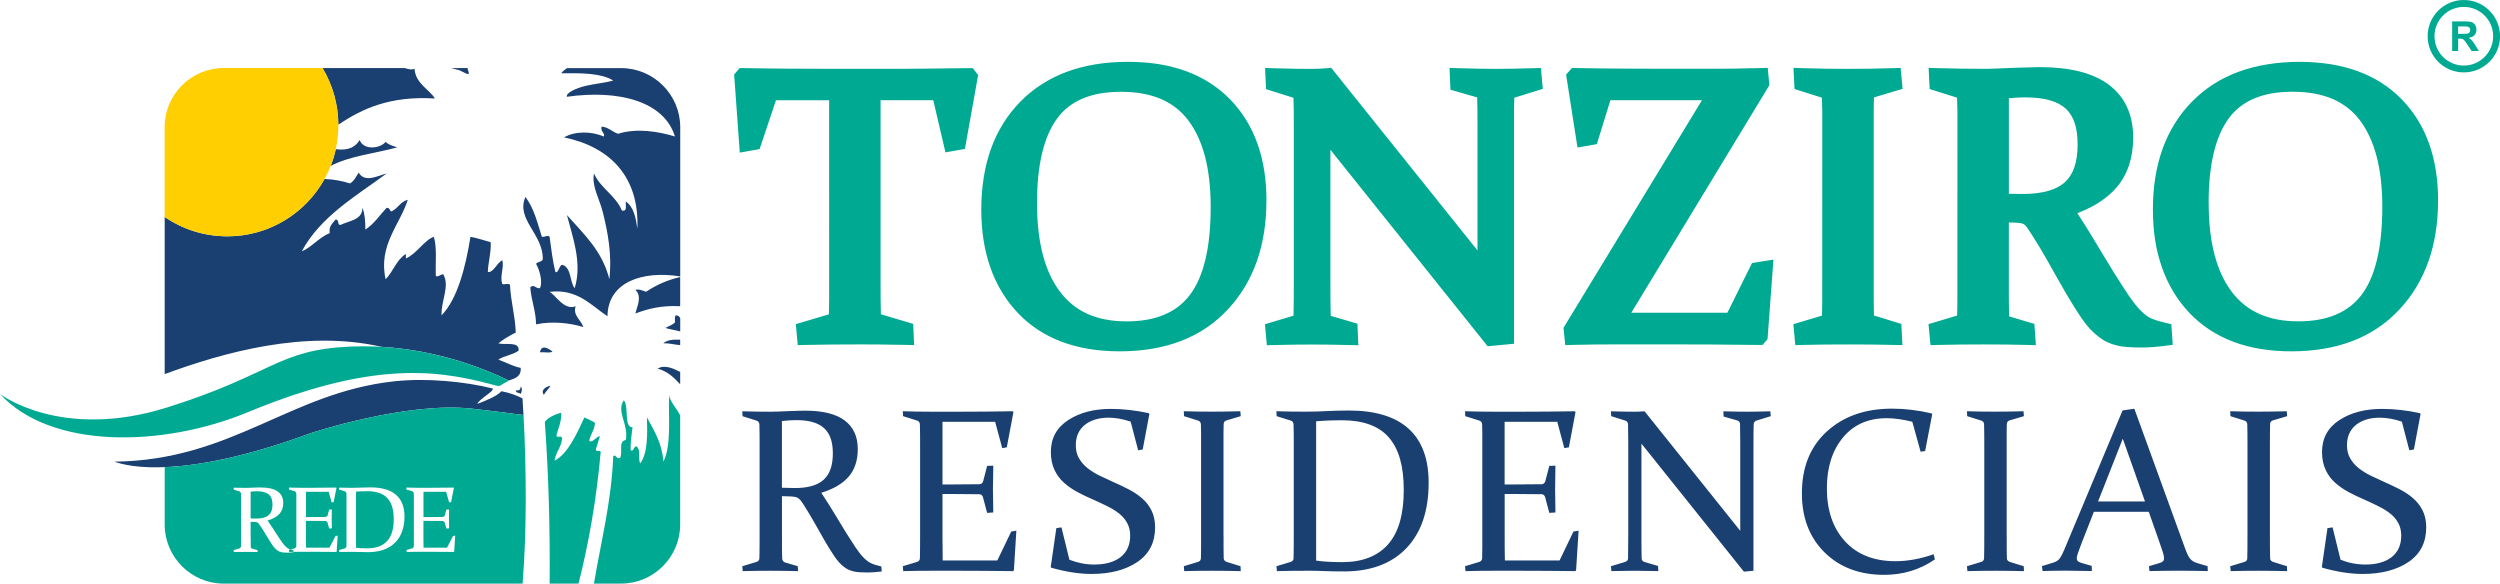 <?xml version="1.0" encoding="UTF-8"?><svg id="a" xmlns="http://www.w3.org/2000/svg" viewBox="0 0 478.18 111.63"><defs><style>.b{fill:#ffcf01;}.b,.c,.d{fill-rule:evenodd;stroke-width:0px;}.c{fill:#00aa92;}.d{fill:#1a3f71;}</style></defs><path class="c" d="m163.59,65.88c-1.78,0-3.3,0-4.61.02-1.6.02-3.29.05-5.08.08l-1.31.03-.37-4.01,6.32-1.88c.02-.86.04-1.82.05-2.87,0-.73,0-2.02,0-3.83V19.18h-10.17l-3.13,9.34-3.79.67-1.08-14.93,1.05-1.24h.66c2.94.06,5.81.09,8.59.11,2.33.02,5.08.03,8.21.03h9.54c3.15,0,5.93,0,8.32-.03,2.77-.02,5.62-.06,8.56-.1h.72s1.02,1.33,1.02,1.33l-2.53,14.13-3.72.65-2.33-9.97h-10.08v34.24c0,1.77,0,3.05.01,3.83.01,1.05.03,2.01.05,2.87l6.18,1.84.18,4.05-1.5-.03c-1.85-.04-3.59-.06-5.21-.08-1.32-.02-2.82-.02-4.55-.02h0Zm34.76-27.03c0,3.77.38,7.08,1.13,9.92.74,2.8,1.84,5.15,3.3,7.07,1.42,1.87,3.18,3.28,5.26,4.21,2.12.95,4.6,1.42,7.44,1.42s5.22-.43,7.24-1.29c1.98-.84,3.61-2.1,4.87-3.77,1.31-1.72,2.29-3.96,2.96-6.72.68-2.82,1.02-6.19,1.02-10.1,0-3.65-.36-6.86-1.08-9.63-.71-2.71-1.76-5.01-3.17-6.89h0c-1.37-1.83-3.1-3.2-5.2-4.11-2.15-.93-4.71-1.4-7.67-1.4s-5.34.43-7.38,1.29c-1.98.84-3.59,2.09-4.83,3.76-1.28,1.72-2.24,3.91-2.89,6.57-.66,2.72-1,5.94-1,9.65h0Zm43.88-.47c0,4.28-.61,8.15-1.84,11.62-1.24,3.5-3.09,6.57-5.57,9.22-2.49,2.67-5.47,4.67-8.94,6-3.43,1.32-7.34,1.98-11.71,1.98-4.15,0-7.85-.61-11.1-1.83-3.3-1.24-6.11-3.09-8.44-5.57-2.32-2.46-4.06-5.36-5.22-8.68-1.15-3.29-1.72-6.99-1.72-11.1s.62-8.12,1.85-11.55c1.25-3.46,3.12-6.46,5.61-9.01,2.5-2.55,5.48-4.46,8.94-5.74,3.42-1.26,7.29-1.89,11.62-1.89s7.86.59,11.12,1.77c3.29,1.2,6.11,3,8.45,5.4,2.33,2.39,4.07,5.22,5.24,8.48,1.15,3.22,1.72,6.85,1.72,10.88h0Zm12.24-9.73l30.08,37.58,5.04-.48V24.52c0-1.51,0-2.65,0-3.25,0-.94.03-1.79.05-2.58l5.46-1.69-.37-4-1.33.04c-1.51.05-2.86.08-4.04.1-1.02.02-2.1.03-3.24.03s-2.21-.01-3.24-.03c-1.2-.02-2.57-.06-4.11-.1l-1.52-.05.18,4.17,5.11,1.47c.02.79.04,1.64.05,2.55,0,.65.01,1.72.01,3.2v23.52l-27.97-34.92-.75.06c-.58.05-1.11.08-1.58.11-.45.02-.97.03-1.56.03-1.08,0-2.12-.01-3.14-.03-1.18-.02-2.55-.06-4.11-.1l-1.52-.05.19,4.05,5.24,1.65c.02.8.04,1.67.06,2.63,0,.69.01,1.75.01,3.2v28.98c0,1.72,0,2.98-.01,3.81-.01,1.1-.03,2.12-.05,3.06l-5.46,1.64.36,4.01,1.32-.03c1.55-.04,2.93-.06,4.15-.08.99-.01,2.05-.02,3.23-.02s2.26,0,3.24.02c1.19.02,2.54.05,4.05.08l1.51.04-.17-4.13-5.11-1.5c-.03-.92-.04-1.94-.05-3.05,0-.75-.01-2.08-.01-3.84v-24.84h0Zm44.78,36.05l-.19-2.01,26.48-43.52h-17.52l-2.59,8.4-3.7.65-2.18-13.95,1.12-1.26h.65c2.94.06,5.79.09,8.56.11,2.38.02,5.16.03,8.31.03h8.44c1.96,0,3.66,0,5.07-.03,1.67-.02,3.37-.06,5.1-.1l1.32-.04.31,3.32-26.41,43.52h18.38l4.72-9.52,4.09-.64-1.13,15.21-.94,1.11h-.66c-3.35-.04-6.52-.07-9.48-.09-2.41-.02-5.17-.02-8.37-.02h-8.61c-1.97,0-3.56,0-4.82.02-1.54.02-3.04.05-4.5.08l-1.32.03-.12-1.32h0Zm59.14-11.21c0,1.79,0,3.42,0,3.88l.02,1.66.03,1.32c.05.02.12.04.21.06,1.68.5,3.36,1.04,5.03,1.56l.2,4.04-1.51-.03c-1.55-.04-3.05-.06-4.51-.08-1.18-.01-2.61-.02-4.33-.02s-3.17,0-4.36.02c-1.46.02-2.95.05-4.47.08l-1.31.03-.37-4,5.47-1.64.03-1.3.02-1.68v-1.85c0-10.92,0-21.83.01-32.75v-1.54s-.04-1.39-.04-1.39l-.03-1.18-5.24-1.65-.2-4.05,1.53.05c1.55.05,3.05.08,4.5.11,1.24.02,2.68.03,4.32.03s3.1-.01,4.34-.03c1.45-.02,2.95-.06,4.49-.11l1.32-.04.37,4.01-5.47,1.63-.03,1.11-.02,1.41v1.54s0,1.68,0,1.68h0v29.12h0Zm25.85-16.43l.72.02c.54.02,1.17.02,1.9.02,1.94,0,3.59-.2,4.96-.6,1.3-.38,2.35-.93,3.15-1.66.78-.72,1.38-1.65,1.78-2.79.42-1.21.64-2.68.64-4.4s-.2-3.07-.6-4.23c-.38-1.09-.94-1.97-1.68-2.65h0c-.76-.69-1.75-1.21-2.98-1.57-1.3-.38-2.86-.57-4.69-.57-.4,0-.73,0-.99.01-.3.01-.67.03-1.08.06-.29.02-.67.05-1.13.09v18.27h0Zm0,16.43c0,1.65,0,3.13,0,3.84l.02,1.63.04,1.56,4.82,1.43.29,4.07-1.55-.04c-1.43-.04-2.85-.06-4.24-.08-1.15-.02-2.54-.02-4.23-.02s-3.16,0-4.36.02c-1.46.02-2.95.05-4.47.08l-1.31.03-.38-4.01,5.47-1.64.03-1.3.02-1.68v-1.85c0-10.92,0-21.83.01-32.75v-1.54s-.04-1.38-.04-1.38l-.03-1.18-5.24-1.65-.2-4.05,1.53.05c1.55.05,3.07.08,4.54.1,1.26.02,2.73.03,4.43.03.43,0,.74,0,.95,0l1.2-.04,3.25-.13,1.79-.06,1.47-.04,1.17-.03.92-.02c2.85,0,5.36.27,7.54.81,2.24.56,4.13,1.41,5.66,2.54h0c1.56,1.17,2.74,2.61,3.52,4.33.77,1.69,1.16,3.61,1.16,5.78,0,1.92-.26,3.67-.78,5.25-.53,1.61-1.33,3.05-2.39,4.29-1.05,1.22-2.35,2.3-3.92,3.23-1.07.63-2.27,1.2-3.59,1.7.4.62.8,1.24,1.2,1.87.7,1.1,1.37,2.2,2.02,3.28l1.85,3.06,1.7,2.79c.56.9,1.09,1.73,1.57,2.49.53.82,1,1.55,1.42,2.17.42.62.84,1.2,1.26,1.73.4.5.77.92,1.12,1.27h.01c.15.16.33.33.52.5.19.17.36.31.52.42h0c.15.12.31.22.48.32.17.1.33.18.5.25.39.17.8.31,1.23.44l.75.21c.23.06.5.13.81.2l1.02.24.27,3.95-1.33.17c-.86.11-1.67.19-2.43.25h0c-.77.06-1.46.09-2.06.09-.38,0-.84,0-1.42-.02-.5-.01-.92-.03-1.26-.06-.41-.03-.8-.06-1.15-.11-.38-.05-.74-.12-1.07-.21-.32-.08-.64-.17-.95-.28-.31-.11-.61-.23-.88-.36-.29-.14-.58-.29-.85-.47h0c-.27-.18-.54-.36-.79-.56-.57-.43-1.13-.94-1.68-1.53-.53-.58-1.05-1.25-1.57-2-.45-.65-.94-1.42-1.48-2.28-.52-.84-1.04-1.68-1.54-2.54h0c-.5-.86-1.02-1.77-1.57-2.75-.5-.88-1.05-1.86-1.64-2.91-.52-.92-1.08-1.9-1.69-2.91-.59-.99-1.19-1.94-1.78-2.86-.22-.34-.39-.6-.48-.74-.12-.18-.24-.35-.38-.52v-.02c-.08-.09-.16-.18-.23-.25h0c-.06-.06-.14-.12-.22-.17h-.01c-.07-.05-.15-.09-.23-.13-.09-.03-.19-.06-.29-.08h-.01c-.2-.04-.4-.06-.58-.08h0c-.22-.02-.48-.04-.75-.05l-1.03-.03v10.95h0Zm38.22-14.65c0,3.77.38,7.08,1.13,9.92.74,2.8,1.84,5.15,3.29,7.07,1.42,1.87,3.18,3.28,5.26,4.21,2.12.95,4.59,1.42,7.44,1.42s5.22-.43,7.24-1.29c1.98-.84,3.61-2.1,4.88-3.77,1.3-1.72,2.29-3.96,2.95-6.72.68-2.82,1.02-6.19,1.02-10.1,0-3.65-.36-6.86-1.08-9.63-.71-2.71-1.76-5.01-3.17-6.89h0c-1.37-1.83-3.1-3.19-5.2-4.11-2.15-.93-4.71-1.4-7.68-1.4s-5.34.43-7.38,1.29c-1.98.84-3.59,2.09-4.83,3.76-1.27,1.72-2.24,3.91-2.88,6.57-.66,2.72-1,5.94-1,9.65h0Zm43.88-.47c0-4.04-.57-7.67-1.72-10.89-1.16-3.26-2.91-6.09-5.24-8.48-2.34-2.4-5.15-4.2-8.45-5.4-3.25-1.18-6.96-1.77-11.12-1.77s-8.2.63-11.62,1.89c-3.46,1.27-6.44,3.19-8.94,5.74-2.49,2.55-4.36,5.55-5.61,9.01-1.23,3.42-1.85,7.27-1.85,11.55s.57,7.81,1.72,11.1c1.16,3.33,2.9,6.22,5.22,8.68,2.33,2.47,5.15,4.33,8.44,5.57,3.25,1.22,6.95,1.83,11.1,1.83,4.37,0,8.28-.66,11.71-1.98,3.47-1.33,6.45-3.33,8.94-6,2.48-2.65,4.33-5.73,5.57-9.22,1.23-3.47,1.84-7.35,1.84-11.62Z"/><path class="d" d="m99.96,76.21c-1.18-.61-2.53-1.09-4.06-1.38-.72.88-2.97,1.82-4.61,2.42.49-1.05,3.23-2.37,2.95-2.94-5.36-1.34-12.63-2.04-18.81-1.38-20.05,2.17-31.02,15.13-53.55,15.37,2.68.99,13.22,3.49,37.5-5.43,0,0,18.43-6.14,31.03-4.69,3.7.43,6.93.82,9.72,1.21-.06-1.07-.12-2.13-.19-3.17h0ZM61.69,13.02h15.76s1.25.48,1.84.12c.15,2.86,3.01,4.09,3.88,5.7-8.5-.53-13.84,1.9-18.45,5.01h-.01c-.02-3.96-1.12-7.67-3.03-10.84h0Zm25.73.3c-.43-.1-.79-.2-1.11-.3h3.19s-.03.08-.05.13c0,.4.32.51.18,1.03-.89-.14-1.33-.71-2.21-.86h0Zm42.68,39.55c-7.18-1.15-13.81,1.03-13.91,7.62-3.09-2.04-5.72-5.31-11.07-4.67,1.2.65,2.74,3.58,4.98,2.77-.57,1.75,1.05,2.61,1.48,3.97-2.5-.79-6.04-1.17-9.04-.52-.06-2.65-.92-4.55-1.11-7.08.74-.68.86.2,1.84.17.61-1.17-.09-3.57-.73-4.66.27-.44,1.11-.34,1.28-.87.11-4.83-5.21-7.65-3.32-11.92,1.58,2.03,2.29,4.88,3.14,7.6.68.13,1.02-.42,1.48,0,.32,2.29.58,4.64,1.11,6.74.57.35.68-1.21,1.29-1.38,1.83.53,1.39,3.2,2.4,4.49,1.5-4.89-.44-9.89-1.48-13.99,3.2,3.61,6.79,6.88,8.11,12.27.55-4.67-.3-9.04-1.28-12.96-.64-2.49-2.13-4.87-1.66-7.26,1.28,2.84,4.14,4.19,5.35,7.09,1.1.22.65-1.01.74-1.73,1.5,1.01,1.91,3.05,2.21,5.18.41-9.88-5.2-15.64-14.02-17.45,2.03-1.23,5.32-1.19,7.56-.17.46-.5-.69-.96-.37-1.9,1.37.15,2,1,3.14,1.38,3.53-1.13,7.69-.46,10.88.52-2.11-6.85-10.96-8.98-20.66-7.6-.27-.82,2.11-1.74,3.51-2.07,1.8-.43,3.88-.6,5.35-1.04-2.29-1.42-6.09-1.44-9.95-1.38.21-.31.59-.65,1.09-.99h10.38c6.21,0,11.29,5.08,11.29,11.29v28.56h0Zm-61.31-26.08c.75,1.96,3.85,1.68,4.98.35.53.54,1.37.78,2.21,1.04-4.24,1.19-9.1,1.63-12.73,3.56.41-1.03.73-2.1.98-3.21,2.51.34,3.77-.48,4.56-1.73h0Zm61.31,26.2c-2.43.57-4.45,1.44-6.53,2.82-.64-.22-1.42-.59-2.03-.35,1.39,1.25.19,3.45,0,4.5,2.38-.9,5-1.58,8.56-1.39v-5.59h0Zm-.82,7.32c-.29.25-.16.89-.18,1.38-.49.46-1.22.7-1.84,1.04.9.27,1.93.42,2.85.66v-2.51c-.13-.33-.37-.55-.82-.57h0Zm.82,5.7c-1.12-.07-1.97-.39-3.22-.34.64-.63,1.83-.76,3.22-.7v1.04h0Zm-24.42,1.21c-.44.4-1.65.06-2.4.18.26-1.64,1.68-.7,2.4-.18h0Zm24.42,6.28c-1.16-1.26-2.38-2.46-4.32-3,1.45-.85,3.2.09,4.32.64v2.36h0Zm-24.79.28c-.38.62-.91,1.11-1.29,1.73-.69-.94.5-1.6,1.29-1.73h0Zm-5.72.18c.38.15.2,1.2,0,1.38-.26-.27-.96-.14-.92-.69.7.13.9-.19.92-.69h0Zm0-3.63c.16,1.67-1.05,2.05-2.25,2.45-5.12-2.47-13.85-5.83-24.4-6.45-14.55-3.33-30.21,1.09-41.4,5.21l-.04.02v-30.06l.04.03c3.4,2.31,7.51,3.67,11.94,3.67,8.01,0,14.98-4.43,18.6-10.97,1.86.07,3.43.4,4.87.86.79-.48,1.17-1.33,1.66-2.07,1.2,2.09,3.89.47,5.34.17-6,4.4-12.62,8.22-16.23,14.86,1.68-.56,3.3-2.67,5.35-3.46-.22-1.41.6-1.86,1.1-2.59.77-.08.29,1,.92,1.04,1.68-.85,4.21-.9,4.24-3.28.45,1.13.56,2.59.55,4.15,1.68-1.08,2.73-2.74,4.06-4.15.64-.07.55.52.92.69,1.25-.56,1.69-1.87,3.14-2.24-1.53,4.82-5.69,8.72-4.24,15.21,1.45-1.47,2.05-3.72,3.87-4.84v.86c2.13-.94,3.51-3.51,5.35-4.15.63,2.01.29,4.92.37,7.43.28.53,1.31-.59,1.48-.17,1.22,2.22-.49,4.99-.37,7.77,3.07-3.17,4.6-9.28,5.53-15.03,1.38.26,2.59.69,3.87,1.04.09,2.15-.48,3.7-.55,5.7,1.12.13,1.7-1.74,2.76-2.24.41,1.31-.52,3.02,0,4.49.24.31,1-.21,1.48.18.14,3.27.99,5.86,1.1,9.15-1.2.6-2.35,1.25-3.32,2.07,1.4.36,4.05-.45,3.87,1.38-1.04.82-2.79.96-3.87,1.73,1.41.5,3.05,1.4,4.24,1.56Z"/><path class="c" d="m95.58,73.81c.13-.1,1.5-.9,1.78-1.01-6.04-2.91-17.14-7.09-30.31-6.51-14.01.61-14.8,5.28-35.1,11.65-20.3,6.38-31.95-2.58-31.95-2.58,9.69,10.55,30.99,10.3,47.54,3.43,25.54-10.59,37.94-7.54,47.71-4.95l.33-.04h0Zm4.38,37.82h-57.17c-6.21,0-11.29-5.08-11.29-11.29v-10.99c6.03-.24,15.03-1.76,27.89-6.48,0,0,18.43-6.14,31.03-4.69,3.7.43,6.93.82,9.72,1.21.55,10.43.63,22.15-.18,32.25h0Zm-52.02-12.47c.38.02.74.03,1.06.03,1.08,0,1.87-.22,2.37-.64.51-.43.75-1.11.75-2.03s-.24-1.54-.72-1.95c-.48-.41-1.24-.61-2.26-.61-.17,0-.37,0-.56.02-.2.01-.42.03-.64.05v5.13h0Zm0,3.7v-3.05l.65.02.41.03.27.1.22.2.24.33c.33.47.64.95.92,1.44.29.49.57.95.84,1.38.27.44.53.82.78,1.17.25.34.5.6.76.78l.37.22.41.14c.15.03.33.06.52.07.2.01.42.02.68.02.31,0,.69-.03,1.14-.08l-.03-.39-.43-.11-.37-.12-.33-.18-.32-.26c-.2-.19-.43-.46-.67-.79-.24-.33-.5-.72-.79-1.15-.28-.44-.6-.91-.93-1.44-.34-.52-.7-1.07-1.1-1.63,1.01-.29,1.76-.71,2.25-1.25.5-.54.75-1.25.75-2.12,0-.97-.37-1.7-1.08-2.2-.72-.5-1.8-.75-3.24-.75-.13,0-.31,0-.54,0-.23,0-.51.02-.85.03-.33,0-.62.02-.85.03-.23,0-.42.02-.57.02-.77,0-1.55-.01-2.36-.04l.02.38,1.16.34.22.3c0,.19.01.41.02.65v8.89c0,.29-.01.55-.02.78l-.25.27-1.15.32.04.38c.79-.02,1.57-.03,2.32-.03s1.48.01,2.23.03l-.04-.38-1.03-.29c-.16-.04-.24-.16-.25-.34,0-.23,0-.48,0-.76,0-.28,0-.6,0-.95h0Zm9.64-9.56c-.74,0-1.52-.01-2.32-.04l.02.38,1.16.34.23.3c0,.19.01.41.01.65,0,.24,0,.51,0,.81v7.12c0,.35,0,.67,0,.96,0,.29,0,.55-.01.78l-.26.27-1.15.32.04.38c.79-.02,1.57-.03,2.32-.03h2.23c1.37,0,2.86.01,4.47.03l.07-.06.2-3.06-.42.07-1.15,2.23h-4.49c-.01-.63-.02-1.27-.02-1.92v-3.2h.85c.66,0,2.16,0,2.97.02l.29.24.34,1.2.51-.04c-.02-.81-.03-1.41-.03-1.79s0-.99.03-1.81l-.51.02-.32,1.18-.32.23c-.8.01-2.29.02-2.94.02h-.85v-4.83h4.33l.58,2.03.37-.06.55-2.71-.06-.07c-1.56.03-3.04.04-4.43.04h-2.28Zm10.54,11.47c.37.04.73.08,1.08.09.35.02.7.02,1.06.02,1.64,0,2.91-.45,3.76-1.37.86-.91,1.29-2.3,1.29-4.18s-.41-3.18-1.22-4.06c-.82-.88-2.12-1.32-3.89-1.32-.28,0-.59,0-.94.02-.34.01-.72.03-1.16.06v10.73h0Zm-.9.78c.57,0,1.1.01,1.57.03.47.02,1.01.03,1.62.03,2.19,0,3.91-.6,5.13-1.79,1.22-1.2,1.83-2.88,1.83-5.04,0-1.84-.55-3.22-1.65-4.16-1.1-.93-2.74-1.4-4.92-1.4-.62,0-1.22.02-1.79.05-.58.03-1.18.04-1.81.04-.76,0-1.55-.01-2.34-.04v.38s1.18.34,1.18.34l.22.3c0,.19.01.41.02.65,0,.24,0,.51,0,.81v7.12c0,.35,0,.67,0,.96,0,.29-.01.55-.02.78l-.25.27-1.15.32.03.38c.79-.02,1.57-.03,2.33-.03h0Zm12.83-12.25c-.74,0-1.51-.01-2.32-.04l.02.38,1.17.34.23.3c0,.19.01.41.01.65,0,.24,0,.51,0,.81v7.12c0,.35,0,.67,0,.96,0,.29,0,.55-.01.78l-.25.27-1.15.32.04.38c.79-.02,1.57-.03,2.32-.03h2.22c1.37,0,2.87.01,4.48.03l.06-.06.2-3.06-.42.07-1.14,2.23h-4.5c0-.63-.02-1.27-.02-1.92v-3.2h.84c.66,0,2.12,0,2.93.02l.29.24.34,1.2.51-.04c-.02-.81-.03-1.41-.03-1.79s0-.99.03-1.81l-.51.02-.33,1.18-.31.23c-.81.01-2.26.02-2.9.02h-.85v-4.83h4.33l.58,2.03.37-.06.54-2.71-.06-.07c-1.55.03-3.03.04-4.43.04h-2.28Zm50.05-13.8c-.49-1.25-2-2.62-2.11-3.99-.2,3.96.51,9.64-1.1,12.79-.25-3.57-1.79-5.93-3.14-8.47.08,3.42.15,6.82-1.29,8.81-.43-.8.08-2.49-.55-3.11-.61-.66-.74,1.17-1.29.52-.02-1.57.18-2.94.37-4.32-1.74,0-.64-3.95-1.66-5.18-1.53,2.18.97,4.62.37,7.6-1.54.34-.47,2.18-1.11,3.46-.81.22-.76-.83-1.29-.35-.37,8.92-2.36,16.33-3.69,24.36h5.2c6.21,0,11.29-5.08,11.29-11.29v-20.83h0Zm-16.12,6.38c-.17.62.8.18.92.52-.8,8.99-2.25,17.36-4.24,25.22h-5.53c.09-10.68-.2-21-.92-30.92.6-.88,2.32-1.62,3.14-1.73.06,1.79-.59,2.91-.92,4.32.11.64.88-.18,1.1.52-.16,1.75-1.23,2.65-1.47,4.32,2.63-1.39,4.27-5.21,5.72-8.29.68.34,1.43.61,2.03,1.04-.1,1.4-.87,2.17-1.11,3.45.67.5,1.61-1.14,2.03-.86-.26.79-.5,1.6-.74,2.42Z"/><path class="b" d="m61.69,13.02c1.92,3.19,3.03,6.94,3.03,10.93,0,11.74-9.51,21.25-21.25,21.25-4.44,0-8.57-1.36-11.98-3.7v-17.2c0-6.21,5.08-11.29,11.29-11.29h18.91Z"/><path class="d" d="m149.57,93.29c.88.04,1.71.06,2.46.06,2.51,0,4.36-.53,5.52-1.6,1.17-1.06,1.75-2.74,1.75-5.02s-.56-3.81-1.68-4.84c-1.12-1.02-2.87-1.53-5.25-1.53-.41,0-.85.02-1.31.04-.46.03-.96.08-1.5.13v12.75h0Zm0,9.19c0,.87,0,1.65,0,2.35.01.7.02,1.33.03,1.9.01.45.2.73.56.85l2.43.72.06.94c-1.72-.04-3.45-.07-5.18-.07s-3.56.02-5.41.07l-.08-.94,2.68-.81c.36-.1.56-.33.59-.67.01-.58.02-1.23.03-1.95,0-.72.01-1.52.01-2.39v-17.67c0-.74,0-1.41-.01-2,0-.6-.02-1.14-.03-1.61-.01-.38-.19-.62-.52-.74l-2.7-.85-.05-.94c1.87.06,3.71.08,5.49.08.35,0,.8,0,1.34-.03.54-.02,1.21-.04,1.98-.08.79-.03,1.45-.05,1.98-.07.53,0,.95-.02,1.26-.02,3.34,0,5.86.62,7.53,1.87,1.67,1.25,2.51,3.08,2.51,5.47,0,2.17-.58,3.92-1.72,5.26-1.15,1.35-2.91,2.38-5.26,3.11.93,1.39,1.78,2.74,2.56,4.04.78,1.3,1.51,2.49,2.17,3.57.68,1.08,1.29,2.04,1.84,2.86.56.83,1.08,1.48,1.56,1.97.25.24.5.46.74.64.25.18.51.33.78.45.27.11.56.22.85.3.3.09.63.17.99.26l.07.96c-1.06.13-1.93.19-2.64.19-.6,0-1.12-.01-1.57-.04-.45-.03-.85-.09-1.21-.17-.35-.09-.67-.2-.96-.34-.29-.13-.57-.31-.85-.53-.61-.45-1.2-1.11-1.78-1.95-.58-.85-1.18-1.81-1.81-2.89-.63-1.07-1.28-2.22-1.95-3.43-.68-1.21-1.4-2.4-2.14-3.57-.23-.35-.41-.62-.56-.83l-.51-.48c-.18-.11-.4-.19-.64-.23-.24-.04-.55-.08-.94-.09l-1.52-.05v7.56h0Zm28.54-23.73h5.3c3.26,0,6.69-.03,10.3-.09l.13.17-1.27,6.73-.87.15-1.36-5.03h-10.07v11.98h1.99c1.51,0,3.19-.02,5.05-.04.38-.01.62-.2.74-.57l.76-2.94,1.18-.04c-.05,2.03-.07,3.53-.07,4.51s.02,2.42.07,4.44l-1.18.08-.79-2.98c-.11-.38-.34-.57-.67-.59-1.88-.02-3.6-.04-5.12-.04h-1.96v7.94c0,1.61.01,3.2.04,4.77h10.45l2.66-5.53.98-.17-.47,7.58-.16.16c-3.76-.04-7.24-.07-10.41-.07h-5.19c-1.76,0-3.56.02-5.41.07l-.08-.94,2.68-.81c.36-.1.56-.33.59-.67.02-.58.02-1.23.03-1.95,0-.72.01-1.52.01-2.39v-17.68c0-.74,0-1.41-.01-2,0-.6-.02-1.13-.03-1.61-.01-.38-.19-.62-.52-.74l-2.7-.85-.05-.94c1.87.06,3.67.09,5.41.09h0Zm38.17,1.9c-1.52-.51-2.93-.76-4.21-.76-1.91,0-3.44.47-4.59,1.39-1.14.93-1.71,2.23-1.71,3.88,0,.95.2,1.77.6,2.48.41.71.94,1.34,1.62,1.88.68.54,1.44,1.02,2.3,1.44.86.42,1.75.83,2.66,1.24,1,.44,1.98.9,2.92,1.39.95.49,1.8,1.05,2.56,1.71.77.66,1.38,1.44,1.83,2.36.45.91.68,1.98.68,3.2,0,2.89-1.13,5.1-3.39,6.63-2.26,1.52-5.18,2.29-8.77,2.29-2.31,0-4.86-.39-7.67-1.18l-.13-.17,1.07-7.41.98-.15,1.52,6.19c1.55.61,3.12.92,4.73.92,2.17,0,3.85-.48,5.07-1.43,1.21-.96,1.82-2.33,1.82-4.1,0-.93-.2-1.75-.59-2.45-.4-.7-.92-1.31-1.58-1.82-.66-.51-1.42-.97-2.26-1.38-.84-.42-1.71-.83-2.61-1.23-1.02-.43-2-.91-2.96-1.41-.96-.51-1.82-1.1-2.6-1.78-.78-.68-1.4-1.5-1.87-2.49-.46-.98-.7-2.12-.7-3.43,0-2.63,1.1-4.66,3.31-6.1,2.19-1.44,4.92-2.15,8.18-2.15,2.3,0,4.7.27,7.21.81l.15.15-1.28,6.8-.87.16-1.42-5.43h0Zm17.75,21.83c0,.87,0,1.66,0,2.38,0,.71.02,1.36.03,1.94.02.37.27.61.76.74l2.46.76.04.94c-1.87-.04-3.67-.07-5.4-.07s-3.56.02-5.41.07l-.08-.94,2.68-.81c.36-.1.56-.32.59-.68,0-.58.02-1.23.03-1.95,0-.72,0-1.52,0-2.39v-17.67c0-.74,0-1.41,0-2,0-.6-.02-1.14-.03-1.61-.01-.38-.19-.62-.52-.74l-2.71-.85-.04-.94c1.87.06,3.67.08,5.4.08s3.55-.03,5.41-.08l.08.94-2.7.8c-.35.09-.53.32-.57.68-.01.51-.03,1.06-.03,1.67,0,.6,0,1.26,0,1.97v17.76h0Zm17.71,4.75c.86.12,1.69.2,2.51.23.82.04,1.65.06,2.48.06,3.84,0,6.75-1.13,8.76-3.39,2-2.26,3.01-5.72,3.01-10.39s-.96-7.89-2.86-10.08c-1.9-2.19-4.92-3.28-9.04-3.28-.65,0-1.38.01-2.17.04-.79.03-1.7.08-2.69.16v26.65h0Zm-2.09,1.94c-1.76,0-3.56.02-5.41.07l-.09-.94,2.68-.81c.38-.12.58-.34.59-.68.01-.58.03-1.23.03-1.95,0-.72.01-1.52.01-2.39v-17.67c0-.74,0-1.41-.01-2,0-.6-.02-1.14-.03-1.61-.01-.38-.19-.62-.53-.74l-2.7-.85-.05-.94c1.88.06,3.7.08,5.47.08,1.46,0,2.85-.03,4.2-.11,1.35-.07,2.74-.11,4.17-.11,5.07,0,8.89,1.16,11.45,3.48,2.55,2.32,3.83,5.75,3.83,10.32,0,5.37-1.41,9.55-4.25,12.52-2.84,2.97-6.82,4.46-11.95,4.46-1.4,0-2.66-.02-3.77-.07-1.1-.04-2.32-.07-3.65-.07h0Zm35.97-30.42h5.3c3.25,0,6.69-.03,10.3-.09l.13.17-1.27,6.73-.87.15-1.35-5.03h-10.07v11.98h1.98c1.52,0,3.19-.02,5.06-.04.38-.01.63-.2.74-.57l.77-2.94,1.17-.04c-.04,2.03-.06,3.53-.06,4.51s.02,2.42.06,4.44l-1.17.08-.79-2.98c-.12-.38-.34-.57-.67-.59-1.89-.02-3.6-.04-5.12-.04h-1.96v7.94c0,1.61,0,3.2.04,4.77h10.46l2.66-5.53.98-.17-.48,7.58-.15.16c-3.76-.04-7.23-.07-10.42-.07h-5.18c-1.76,0-3.56.02-5.41.07l-.08-.94,2.68-.81c.36-.1.56-.33.59-.67.01-.58.02-1.23.03-1.95,0-.72,0-1.52,0-2.39v-17.68c0-.74,0-1.41,0-2,0-.6-.02-1.13-.03-1.61-.01-.38-.19-.62-.53-.74l-2.7-.85-.04-.94c1.87.06,3.67.09,5.41.09h0Zm28.34,6.12v17.61c0,1.72.01,3.14.04,4.27,0,.41.2.65.55.74l2.59.76.05.98c-1.82-.04-3.3-.06-4.47-.06s-2.63.02-4.51.06l-.08-.93,2.68-.81c.38-.12.58-.34.59-.68.02-1.18.04-2.62.04-4.33v-17.67c0-1.45-.02-2.66-.04-3.62-.01-.38-.19-.62-.52-.74l-2.7-.85-.05-.93c1.87.06,3.36.08,4.45.08.65,0,1.31-.03,1.98-.08l18.3,22.86v-16.81c0-1.4-.02-2.62-.04-3.63-.01-.34-.21-.56-.57-.68l-2.57-.74-.05-1c1.86.06,3.36.08,4.51.08s2.65-.03,4.47-.08l.09.93-2.75.85c-.33.12-.51.36-.52.74-.03.96-.04,2.17-.04,3.62v24.36l-1.83.17-19.59-24.48h0Zm54.27,1.4l-.87.13-1.59-5.73c-1.8-.45-3.44-.68-4.9-.68-3.56,0-6.35,1.24-8.39,3.73-2.04,2.48-3.05,5.71-3.05,9.68,0,4.24,1.16,7.63,3.48,10.15,2.33,2.53,5.54,3.79,9.65,3.79,2.31,0,4.75-.44,7.3-1.33l.23.98c-2.86,1.98-6.1,2.96-9.71,2.96-4.69,0-8.49-1.43-11.39-4.29-2.9-2.87-4.34-6.63-4.34-11.31,0-4.98,1.59-8.93,4.78-11.83,3.19-2.91,7.34-4.36,12.46-4.36,2.45,0,4.97.3,7.53.9l.16.17-1.36,7.04h0Zm15.6,16.21c0,.87,0,1.66,0,2.38,0,.71.02,1.36.03,1.94.01.37.26.61.76.74l2.46.76.05.94c-1.88-.04-3.68-.07-5.41-.07s-3.56.02-5.41.07l-.08-.94,2.68-.81c.36-.1.56-.32.59-.68.01-.58.02-1.23.03-1.95,0-.72.01-1.52.01-2.39v-17.67c0-.74,0-1.41-.01-2,0-.6-.02-1.14-.03-1.61-.01-.38-.18-.62-.53-.74l-2.7-.85-.05-.94c1.87.06,3.68.08,5.41.08s3.54-.03,5.41-.08l.08.94-2.71.8c-.34.09-.53.32-.56.68,0,.51-.02,1.06-.03,1.67,0,.6,0,1.26,0,1.97v17.76h0Zm17.47-6.56h8.98l-4.25-12.01-4.73,12.01h0Zm6.95-17.72l9.68,26.65c.36,1,.69,1.68.99,2.03.3.36.73.62,1.28.8l2.05.61.04.94c-1.9-.04-3.66-.07-5.3-.07s-3.61.02-5.86.07l-.09-.94,2.07-.61c.29-.1.5-.22.62-.34.12-.12.19-.32.19-.58,0-.29-.08-.67-.23-1.14-.16-.48-.36-1.1-.64-1.89l-2.05-5.84h-10.5l-2.28,5.82c-.31.82-.55,1.46-.72,1.94-.17.48-.27.86-.27,1.13,0,.25.08.43.21.55.14.12.35.23.62.32l2.02.59.04.98c-2.06-.04-3.75-.07-5.06-.07s-2.77.02-4.38.07l-.11-.94,2.2-.68c.55-.17.96-.45,1.21-.81.27-.36.55-.93.88-1.7l11.13-26.59,2.25-.32h0Zm25.92,24.28c0,.87,0,1.66.01,2.38,0,.71.02,1.36.03,1.94.01.37.26.61.76.74l2.46.76.04.94c-1.87-.04-3.68-.07-5.4-.07s-3.57.02-5.4.07l-.09-.94,2.68-.81c.36-.1.56-.32.58-.68.01-.58.03-1.23.03-1.95,0-.72.01-1.52.01-2.39v-17.67c0-.74,0-1.41-.01-2,0-.6-.02-1.14-.03-1.61-.01-.38-.18-.62-.52-.74l-2.7-.85-.04-.94c1.87.06,3.68.08,5.4.08s3.55-.03,5.41-.08l.08.94-2.7.8c-.35.09-.54.32-.56.68-.01.51-.03,1.06-.03,1.67,0,.6-.01,1.26-.01,1.97v17.76h0Zm25.25-21.83c-1.53-.51-2.93-.76-4.21-.76-1.91,0-3.45.47-4.59,1.39-1.14.93-1.71,2.23-1.71,3.88,0,.95.2,1.77.6,2.48.4.71.94,1.34,1.61,1.88.68.54,1.44,1.02,2.3,1.44.86.42,1.75.83,2.66,1.24,1.01.44,1.97.9,2.92,1.39.95.49,1.8,1.05,2.56,1.71.76.66,1.37,1.44,1.83,2.36.45.91.68,1.98.68,3.2,0,2.89-1.13,5.1-3.39,6.63-2.25,1.52-5.18,2.29-8.77,2.29-2.31,0-4.86-.39-7.67-1.18l-.13-.17,1.07-7.41.98-.15,1.52,6.19c1.54.61,3.11.92,4.73.92,2.16,0,3.85-.48,5.06-1.43,1.21-.96,1.82-2.33,1.82-4.1,0-.93-.19-1.75-.59-2.45-.39-.7-.91-1.31-1.57-1.82-.66-.51-1.42-.97-2.26-1.38-.84-.42-1.71-.83-2.61-1.23-1.02-.43-2-.91-2.96-1.41-.96-.51-1.82-1.1-2.6-1.78-.77-.68-1.4-1.5-1.86-2.49-.46-.98-.7-2.12-.7-3.43,0-2.63,1.11-4.66,3.3-6.1,2.21-1.44,4.93-2.15,8.19-2.15,2.3,0,4.7.27,7.21.81l.15.15-1.28,6.8-.87.16-1.42-5.43Z"/><path class="c" d="m471.26,0c-3.82,0-6.92,3.1-6.92,6.93s3.1,6.92,6.92,6.92,6.93-3.1,6.93-6.92-3.1-6.93-6.93-6.93h0Zm0,1.32c3.1,0,5.61,2.51,5.61,5.61s-2.51,5.61-5.61,5.61-5.61-2.51-5.61-5.61,2.51-5.61,5.61-5.61h0Zm-2.23,8.44v-5.67h2.41c.61,0,1.04.05,1.32.15.27.1.49.28.66.54.16.26.25.56.25.89,0,.42-.13.78-.37,1.05-.25.28-.62.45-1.12.52.25.15.45.3.61.48.16.17.38.48.65.92l.69,1.11h-1.37l-.83-1.23c-.29-.44-.49-.72-.6-.83-.11-.11-.22-.19-.34-.24-.12-.04-.31-.06-.58-.06h-.23v2.37h-1.14Zm1.14-3.27v-1.44h.89c.46,0,.74,0,.84.02.19.03.33.11.43.22.1.12.15.27.15.46,0,.17-.04.31-.12.42-.08.11-.18.19-.32.24-.14.05-.48.07-1.03.07h-.85Z"/></svg>